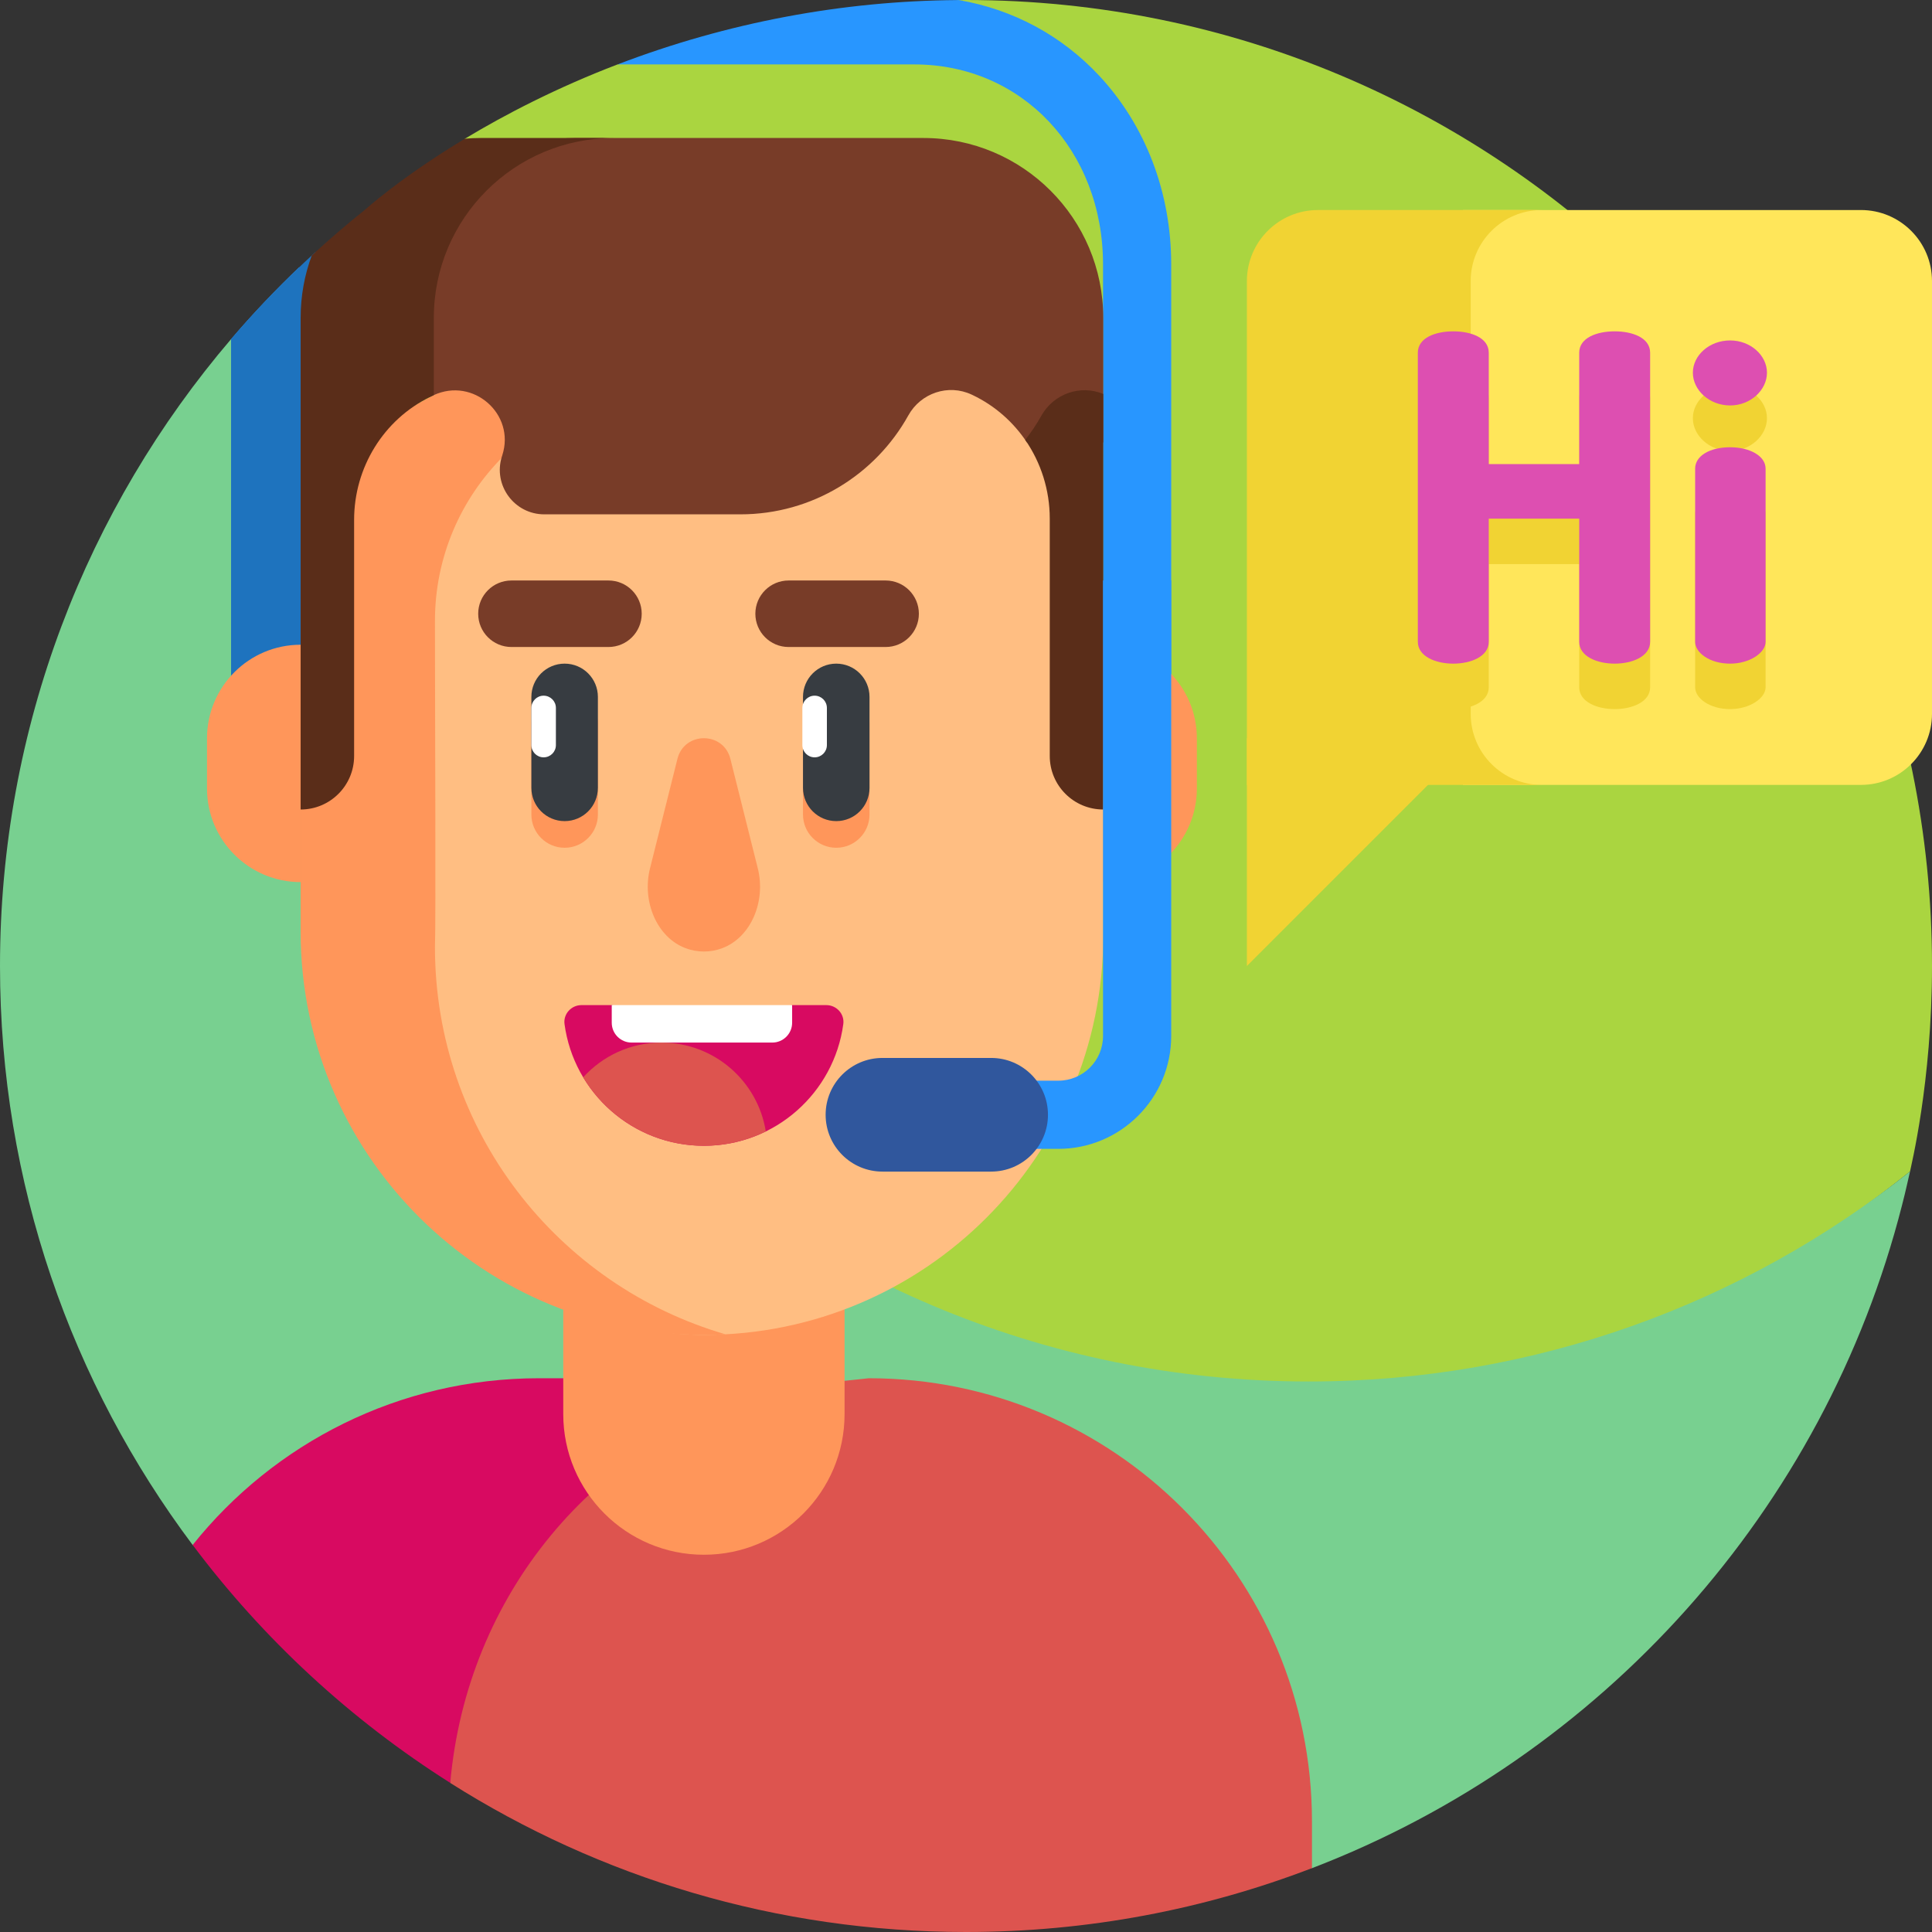 <svg id="Layer_1" enable-background="new 0 0 510 510" height="512" viewBox="0 0 510 510" width="512" xmlns="http://www.w3.org/2000/svg"><rect x="0" y="0" width="510" height="510" fill="#333333" stroke="none"/><g><g><g><path d="m502.093 318.121c.236-.91.463-1.826.688-2.743-.222.917-.455 1.83-.688 2.743z" fill="#afe6ff"/></g><path d="m255 0-1.894.017-90.073 16.983c-16.209 6.206-29.749 13.259-40.305 19.614l-36.843 80.292c0 140.833 118.763 254.972 259.596 254.972 60.017 0 115.159-27.944 158.719-62.639.177-1.087 5.8-23.477 5.8-54.239 0-140.833-114.167-255-255-255z" fill="#aad540"/><path d="m345.459 364.679c-140.833 0-255-114.167-255-255l-29.458-20.164c-38.034 44.538-61.001 102.326-61.001 165.485 0 57.331 18.919 110.242 50.855 152.832l295.477 85.32c76.51-29.369 135.265-94.557 155.761-175.031.233-.913.466-1.826.688-2.743.106-.436 1.068-4.522 1.418-6.139-43.559 34.695-98.724 55.44-158.74 55.44z" fill="#78d090"/></g><g><g fill="#2896ff"><path d="m79.001 70.52c-6.313 6.024-12.33 12.357-18 18.996v112.007h18z"/><path d="m253.106.017c-.129.001-.259.002-.388.003-30.334.219-60.75 5.907-89.683 16.985h78.321c28.4 0 49.816 22.706 49.816 52.816v131.702h18v-131.702c0-18.997-6.757-36.7-19.024-49.851-9.94-10.652-22.811-17.514-37.042-19.953z"/></g><path d="m81.002 201.523 2.333-135.037c-7.91 7.207-15.381 14.889-22.333 23.029v112.007c0 4.971 4.029 9 9 9s11-4.028 11-8.999z" fill="#1e73be"/><path d="m229.341 363.821-29.262 3.117c-51.475 5.483-88.238 52.422-81.226 103.712 39.393 24.923 86.085 39.35 136.147 39.35 32.188 0 62.975-5.975 91.328-16.859v-12.333c0-64.61-52.376-116.987-116.987-116.987z" fill="#dd544f"/><path d="m142.289 363.821c-37.006 0-69.993 17.187-91.43 44.009 18.627 24.842 41.688 46.163 68.001 62.81 4.34-49.6 38.249-90.328 84.596-102.753l12.885-4.066z" fill="#d80a61"/><g><g><g><path d="m185.815 410.415c-20.506 0-37.13-16.624-37.13-37.13v-83.165h74.259v83.165c.001 20.507-16.623 37.13-37.129 37.13z" fill="#ff965a"/></g></g></g><g><g><g><path d="m286.54 159.848c0-33.884-21.737-64.869-55.622-64.869h-90.206c-10.101 0-19.309 2.77-27.274 7.533.166.865.265 1.743.265 2.626v175.092c0 39.507 31.772 71.842 71.278 72.145.278.002.556.003.834.003 58.218 0 105.413-47.195 105.413-105.413v-33.279z" fill="#ffbe82"/></g></g></g><g><g><g><path d="m291.228 232.852v-62.656c13.65 0 24.716 11.066 24.716 24.716v13.225c-.001 13.649-11.066 24.715-24.716 24.715z" fill="#ff965a"/></g></g></g><g><g><g><path d="m54.643 208.136c0 13.65 11.066 24.716 24.716 24.716v-62.656c-13.65 0-24.716 11.066-24.716 24.716z" fill="#ff965a"/></g></g></g><g><g><g><path d="m149.049 223.788c-4.849 0-8.78-3.931-8.78-8.78v-24.012c0-4.849 3.931-8.78 8.78-8.78s8.78 3.931 8.78 8.78v24.012c0 4.849-3.931 8.78-8.78 8.78z" fill="#ff965a"/></g></g></g><g><g><g><path d="m220.75 223.788c-4.849 0-8.78-3.931-8.78-8.78v-24.012c0-4.849 3.931-8.78 8.78-8.78s8.78 3.931 8.78 8.78v24.012c-.001 4.849-3.932 8.78-8.78 8.78z" fill="#ff965a"/></g></g></g><g><g><path d="m191.529 352.225c-44.318-12.871-76.713-53.769-76.713-102.239.263-5.989 0-64.028 0-86.075 0-33.884 27.469-61.353 61.353-61.353h76.57c-6.736-2.616-14.079-4.063-21.82-4.063h-90.206c-33.884 0-61.353 27.469-61.353 61.353v86.075c-.001 60.842 50.977 109.543 112.169 106.302z" fill="#ff965a"/></g></g><g><g><g><path d="m149.049 216.755c-4.849 0-8.78-3.931-8.78-8.78v-24.012c0-4.849 3.931-8.78 8.78-8.78s8.78 3.931 8.78 8.78v24.012c0 4.849-3.931 8.78-8.78 8.78z" fill="#373c41"/></g></g></g><g><g><g><path d="m220.75 216.755c-4.849 0-8.78-3.931-8.78-8.78v-24.012c0-4.849 3.931-8.78 8.78-8.78s8.78 3.931 8.78 8.78v24.012c-.001 4.849-3.932 8.78-8.78 8.78z" fill="#373c41"/></g></g></g><g><g><g><g><path d="m160.616 170.794h-25.604c-4.849 0-8.78-3.931-8.78-8.78 0-4.849 3.931-8.78 8.78-8.78h25.604c4.849 0 8.78 3.931 8.78 8.78 0 4.85-3.931 8.78-8.78 8.78z" fill="#783c28"/></g></g></g></g><g><g><g><g><path d="m233.78 170.794h-25.604c-4.849 0-8.78-3.931-8.78-8.78 0-4.849 3.931-8.78 8.78-8.78h25.604c4.849 0 8.78 3.931 8.78 8.78-.001 4.85-3.931 8.78-8.78 8.78z" fill="#783c28"/></g></g></g></g><g><g><g><path d="m153.487 265.326c-2.683 0-4.826 2.342-4.468 5 2.442 18.141 17.986 32.129 36.796 32.129 18.811 0 34.354-13.988 36.796-32.129.358-2.659-1.786-5-4.468-5h-9.04l-23.809 4.943-23.809-4.943z" fill="#d80a61"/></g></g></g><g><g><g><path d="m171.589 229.219c-2.183 8.715 1.784 18.209 9.369 21.071 1.526.576 3.159.888 4.856.888s3.33-.312 4.856-.888c7.585-2.862 11.552-12.355 9.369-21.071l-7.235-28.893c-1.822-7.274-12.159-7.274-13.98 0z" fill="#ff965a"/></g></g></g><g><path d="m256.479 104.159c.079.037.158.075.238.112 5.958 2.832 10.85 7.211 14.357 12.505h20.154v-32.877c0-26.219-21.254-47.473-47.473-47.473h-91.921c-.047 0-.096 0-.148 0-21.172.056-38.313 17.238-38.313 38.411v30.024c.08-.04.157-.084.238-.124.298-.145.596-.287.894-.426 10.363-4.828 21.606 4.975 18.089 15.852-.036.113-.073.226-.108.339-2.386 7.566 3.268 15.272 11.201 15.272h51.736c19.083 0 35.7-10.541 44.355-26.117 3.289-5.92 10.57-8.376 16.701-5.498z" fill="#783c28"/></g><g><path d="m96.242 55.455c-4.799 3.823-9.441 7.832-13.948 11.984-1.896 5.128-2.935 10.672-2.935 16.46v76.506.003 53.28c7.798 0 14.119-6.321 14.119-14.119v-62.344c0-13.771 7.749-26.463 20.133-32.487.304-.148.607-.292.909-.432v-20.407c0-26.219 21.254-47.473 47.473-47.473h-35.161c-1.384 0-2.75.072-4.104.188-17.131 10.314-26.404 18.79-26.469 18.827-.006.004-.011.009-.017.014z" fill="#5a2d19"/><g><path d="m274.903 109.722c-1.255 2.251-2.694 4.381-4.265 6.404 4.138 5.983 6.471 13.21 6.471 20.756v62.685c0 7.798 6.321 14.119 14.119 14.119v-53.839-55.853c-6.037-2.531-13.108-.042-16.325 5.728z" fill="#5a2d19"/></g></g><g><path d="m143.506 199.919c-1.787 0-3.237-1.449-3.237-3.237v-9.802c0-1.787 1.449-3.237 3.237-3.237 1.787 0 3.237 1.449 3.237 3.237v9.802c0 1.788-1.449 3.237-3.237 3.237z" fill="#fff"/></g><g><path d="m215.042 199.919c-1.787 0-3.237-1.449-3.237-3.237v-9.802c0-1.787 1.449-3.237 3.237-3.237 1.787 0 3.237 1.449 3.237 3.237v9.802c0 1.788-1.449 3.237-3.237 3.237z" fill="#fff"/></g><g><path d="m153.95 284.388c6.488 10.822 18.328 18.068 31.864 18.068 5.864 0 11.407-1.364 16.338-3.784-2.119-13.296-13.635-23.459-27.529-23.459-8.199-.001-15.571 3.54-20.673 9.175z" fill="#dd544f"/></g><g><path d="m203.865 275.212h-37.142c-2.893 0-5.238-2.345-5.238-5.238v-4.648h47.618v4.648c-.001 2.894-2.346 5.238-5.238 5.238z" fill="#fff"/></g><g><path d="m279.383 303.271h-37.236v-18h37.236c6.501 0 11.789-5.288 11.789-11.789v-120.247h18v120.246c0 16.426-13.363 29.79-29.789 29.79z" fill="#2896ff"/></g><g><path d="m261.637 309.271h-28.691c-8.284 0-15-6.716-15-15s6.716-15 15-15h28.691c8.284 0 15 6.716 15 15s-6.716 15-15 15z" fill="#30579d"/></g></g><g><path d="m491.235 55.441h-105.055v151.752h105.056c10.363 0 18.765-8.401 18.765-18.765v-114.223c-.001-10.363-8.402-18.764-18.766-18.764z" fill="#ffe65a"/></g><g><path d="m388.224 188.428v-114.223c0-10.364 8.401-18.765 18.765-18.765h-59.075c-10.364 0-18.765 8.401-18.765 18.765v132.988h77.84c-10.364 0-18.765-8.401-18.765-18.765z" fill="#f1d333"/></g><g><path d="m329.149 194.87v60.13l59.075-59.075z" fill="#f1d333"/></g><g fill="#f1d333"><path d="m416.874 148.907h-23.879v32.519c0 3.84-4.68 5.76-9.36 5.76s-9.359-1.92-9.359-5.76v-76.317c0-3.959 4.68-5.64 9.359-5.64 4.681 0 9.36 1.681 9.36 5.64v29.399h23.879v-29.399c0-3.959 4.68-5.64 9.359-5.64s9.359 1.681 9.359 5.64v76.317c0 3.84-4.68 5.76-9.359 5.76s-9.359-1.92-9.359-5.76z"/><path d="m466.434 110.388c0 4.56-4.32 8.64-9.72 8.64-5.521 0-9.84-4.08-9.84-8.64s4.319-8.52 9.84-8.52c5.399.001 9.72 3.961 9.72 8.52zm-.361 25.32v45.718c0 2.88-4.2 5.76-9.359 5.76-5.4 0-9.24-2.88-9.24-5.76v-45.718c0-3.36 3.84-5.641 9.24-5.641 5.159 0 9.359 2.28 9.359 5.641z"/></g><g fill="#dd4fb1"><path d="m416.874 136.906h-23.879v32.519c0 3.84-4.68 5.76-9.36 5.76s-9.359-1.92-9.359-5.76v-76.318c0-3.959 4.68-5.64 9.359-5.64 4.681 0 9.36 1.681 9.36 5.64v29.399h23.879v-29.399c0-3.959 4.68-5.64 9.359-5.64s9.359 1.681 9.359 5.64v76.317c0 3.84-4.68 5.76-9.359 5.76s-9.359-1.92-9.359-5.76z"/><path d="m466.434 98.388c0 4.56-4.32 8.64-9.72 8.64-5.521 0-9.84-4.08-9.84-8.64s4.319-8.52 9.84-8.52c5.399 0 9.72 3.96 9.72 8.52zm-.361 25.319v45.718c0 2.88-4.2 5.76-9.359 5.76-5.4 0-9.24-2.88-9.24-5.76v-45.718c0-3.36 3.84-5.641 9.24-5.641 5.159 0 9.359 2.281 9.359 5.641z"/></g></g></svg>